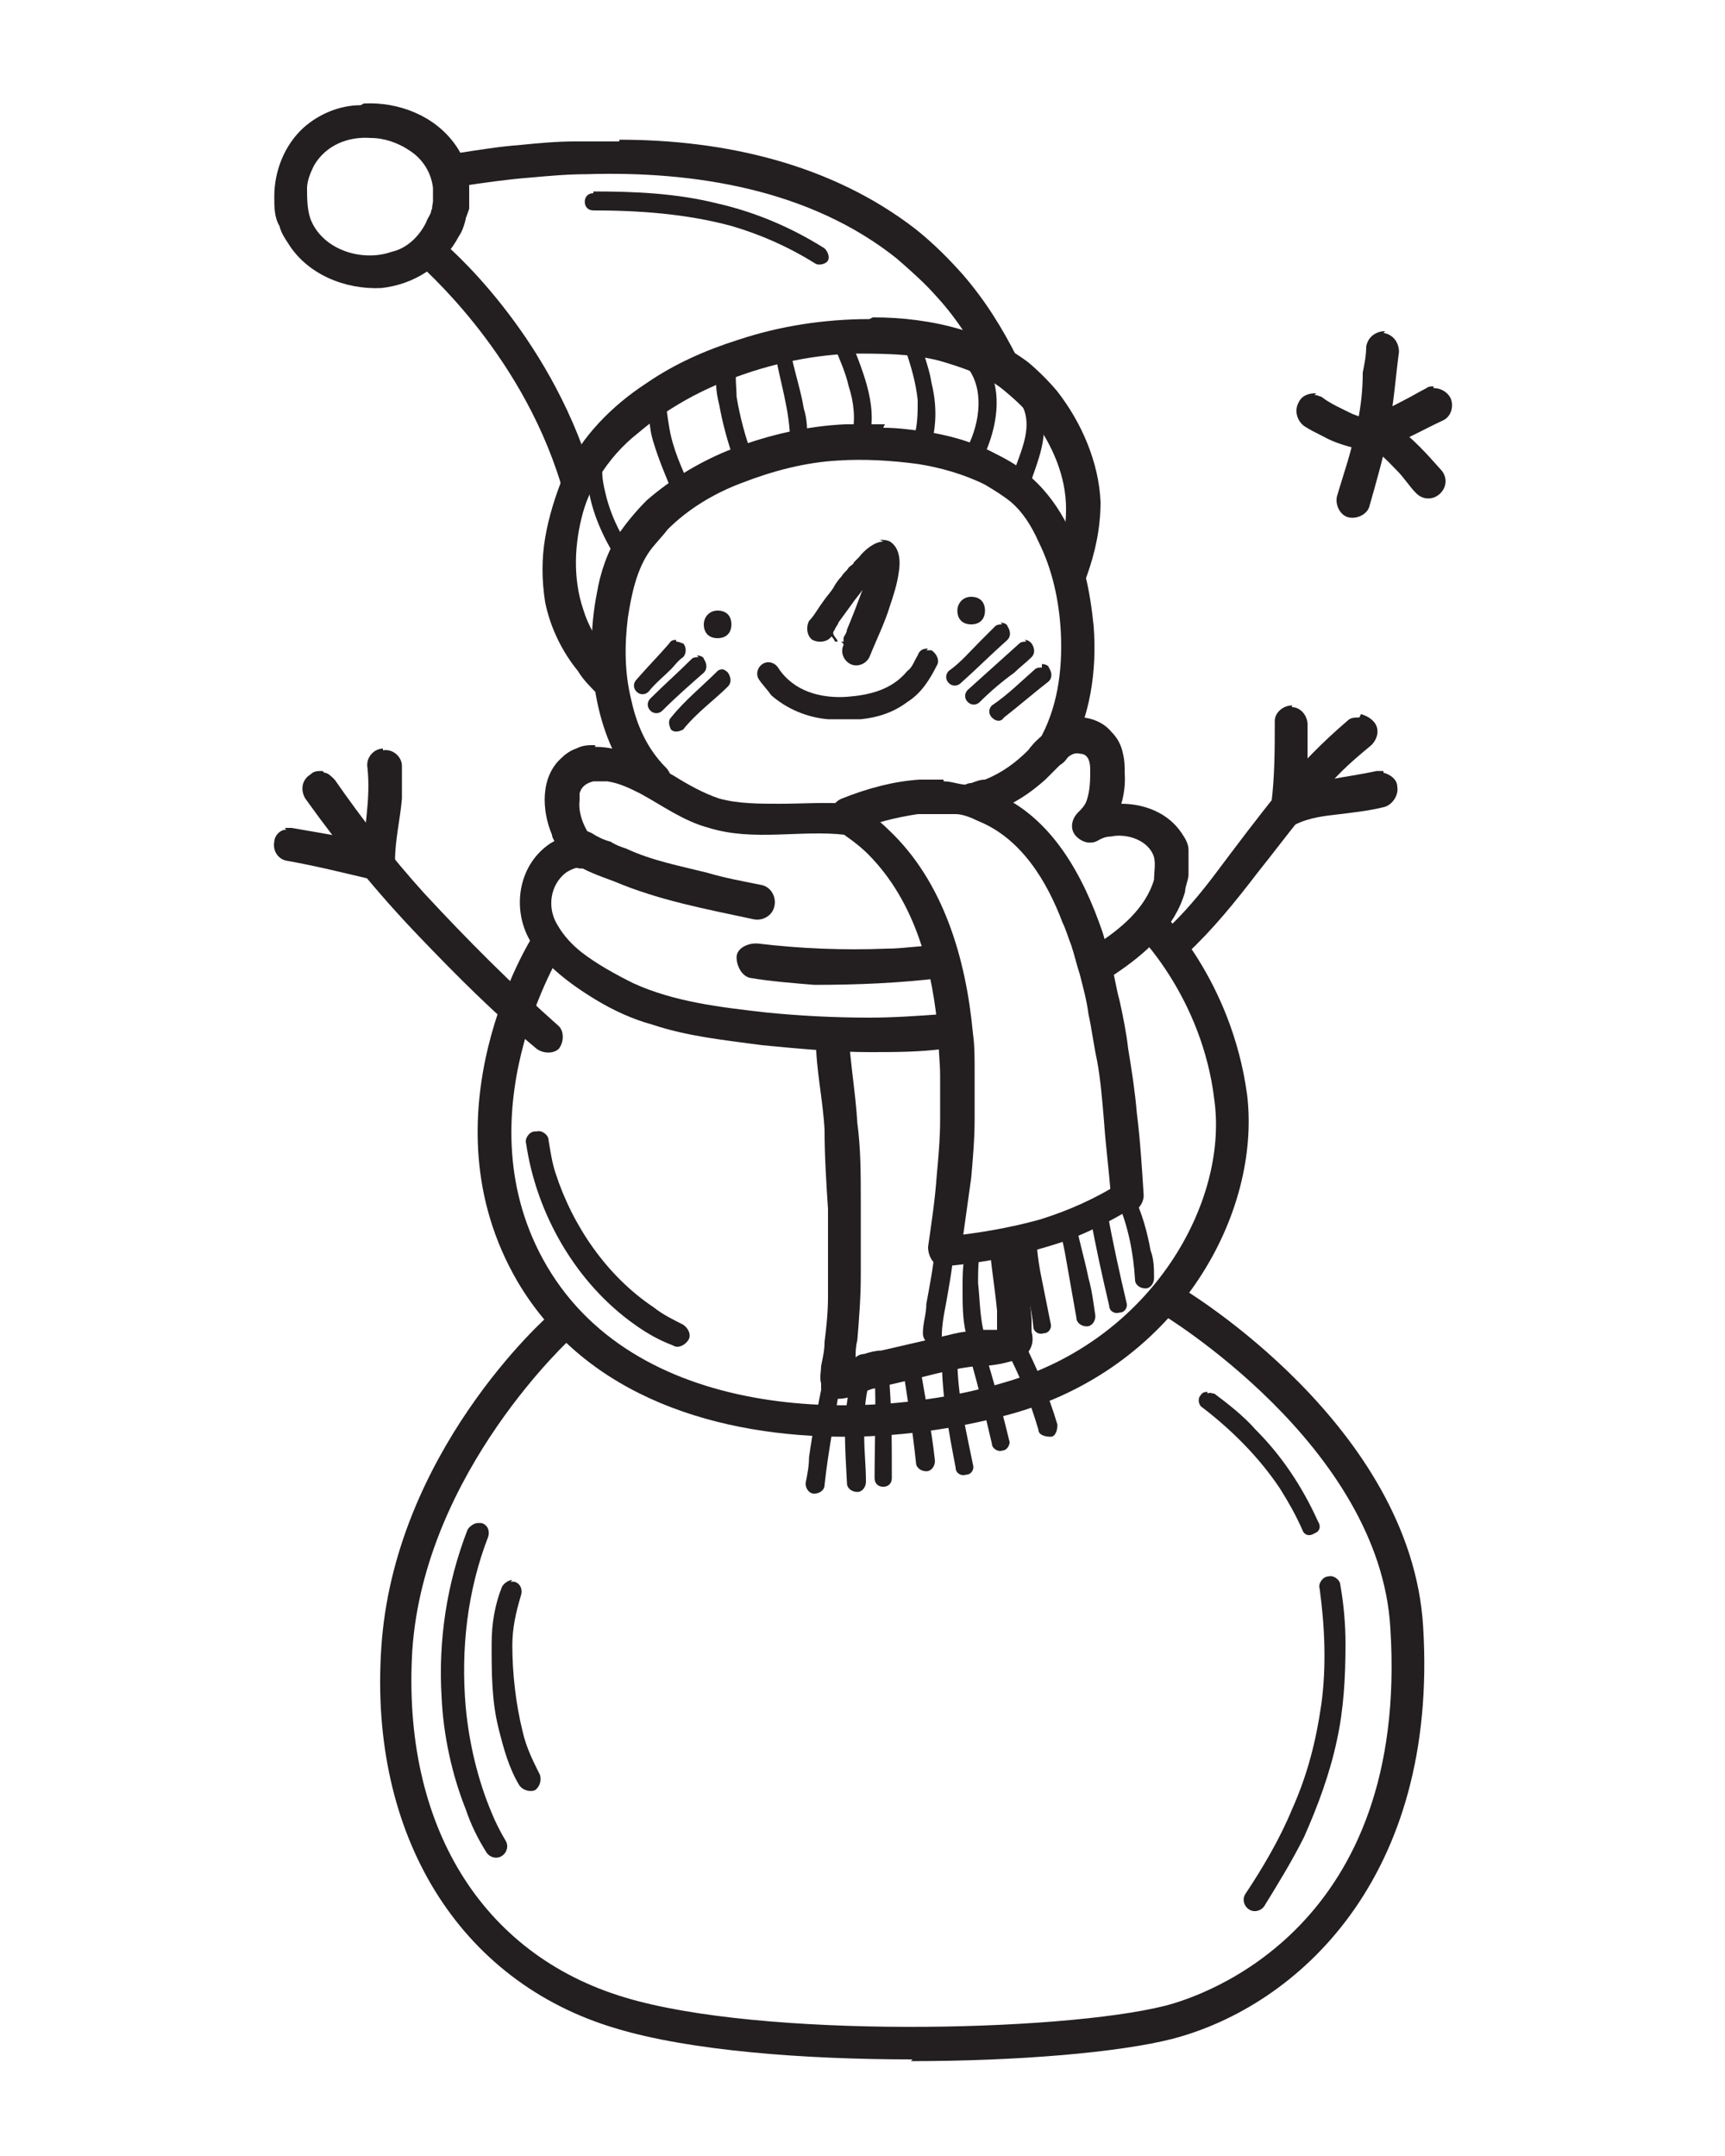 <?xml version="1.0" encoding="UTF-8"?>
<svg id="Layer_1" xmlns="http://www.w3.org/2000/svg" xmlns:svg="http://www.w3.org/2000/svg" xmlns:sodipodi="http://sodipodi.sourceforge.net/DTD/sodipodi-0.dtd" xmlns:inkscape="http://www.inkscape.org/namespaces/inkscape" version="1.1" viewBox="0 0 100 125">
  <!-- Generator: Adobe Illustrator 30.0.0, SVG Export Plug-In . SVG Version: 2.1.1 Build 123)  -->
  <defs>
    <style>
      .st0 {
        fill: #231f20;
      }
    </style>
  </defs>
  <sodipodi:namedview id="namedview882" bordercolor="#666666" borderopacity="1.0" inkscape:current-layer="Layer_1" inkscape:cx="47.583859" inkscape:cy="49.308953" inkscape:pagecheckerboard="0" inkscape:pageopacity="0.0" inkscape:pageshadow="2" inkscape:window-height="1017" inkscape:window-maximized="1" inkscape:window-width="1920" inkscape:window-x="-8" inkscape:window-y="-8" inkscape:zoom="3.4780702" pagecolor="#ffffff" showgrid="false"/>
  <g>
    <g>
      <path class="st0" d="M52.9,119.4c-6.3,0-12.9-.5-17.2-1.8-9.1-2.7-14.3-11.2-13.6-22,.7-11.3,9.5-19.2,9.9-19.5l1.2,1.4c0,0-8.6,7.8-9.3,18.2-.6,10.1,4,17.6,12.3,20.1,7.9,2.4,25.3,2,31.3.5,2.4-.6,14.2-4.6,13.1-21.9-.6-10.6-13.2-18.2-13.4-18.3l1-1.6c.6.3,13.6,8.2,14.3,19.8.9,14.6-7.3,22-14.5,23.9-3.1.8-9,1.3-15.2,1.3Z"/>
      <path class="st0" d="M49.2,46.4c-.4,0-.7,0-1,.4-.3.4-.2,1,.3,1.3.6.4,1.3.9,1.8,1.4,2.8,2.8,3.8,6.8,4.1,10.6,0,.8.1,1.5.1,2.3,0,.8,0,1.7,0,2.5,0,1.1-.1,2.2-.2,3.3-.1,1.4-.3,2.7-.5,4.1,0,.5.3,1.1.8,1.1.5,0,1.1-.3,1.1-.8.2-1.4.4-2.9.6-4.3.1-1.1.2-2.3.2-3.4,0-1,0-1.9,0-2.9,0-.7,0-1.4-.1-2.1-.4-4.3-1.7-8.8-4.9-11.8-.6-.6-1.2-1-1.9-1.5-.1,0-.2-.1-.3-.1Z"/>
      <path class="st0" d="M54.7,45.2c-.5,0-.9,0-1.4,0-1.5.1-3,.5-4.5,1.1-.5.2-.8.8-.6,1.3s.8.8,1.3.6c1.2-.5,2.4-.8,3.7-1,.7,0,1.5,0,2.2,0,.4,0,.9.2,1.3.4,2.5,1,4,3.5,4.9,5.9.2.4.3.8.5,1.3.2.6.3,1.1.5,1.7.2.8.4,1.5.5,2.3.2.9.3,1.8.5,2.7.2,1.1.3,2.3.4,3.5.1,1.5.3,2.9.4,4.4,0,.5.5.9,1,.9.5,0,.9-.5.9-1-.1-1.6-.2-3.2-.4-4.8-.1-1.2-.3-2.5-.5-3.7-.1-.9-.3-1.9-.5-2.8-.2-.7-.3-1.5-.5-2.2-.2-.6-.3-1.2-.5-1.8-1.1-3.2-2.9-6.6-6.2-8-.5-.2-1.1-.4-1.6-.5-.5,0-.9-.2-1.4-.2Z"/>
      <path class="st0" d="M65.2,68.5c-.1,0-.2,0-.3.1-1.4.9-3,1.6-4.6,2.1-1.8.5-3.6.8-5.5,1-.5,0-.8.5-.8.9,0,.5.5.8.9.8,2.3-.2,4.6-.7,6.7-1.4,1.4-.5,2.8-1.2,4.1-2,.4-.2.5-.8.2-1.1-.2-.3-.5-.4-.8-.4Z"/>
      <path class="st0" d="M34.5,43.2c-.4,0-.7,0-1.1.2-.3.1-.6.3-.8.5-1.3,1.1-1.2,3.1-.6,4.5,0,.2.2.4.3.7.2.3.4.6.6.9.4.4,1,.5,1.4.1.4-.4.5-1,.1-1.4-.5-.6-.9-1.5-.8-2.3,0-.1,0-.3,0-.4.1-.4.4-.6.8-.7.3,0,.6,0,.8,0,.7.1,1.3.4,1.9.7,1.3.7,2.5,1.6,4,2,2.6.8,5.3.1,7.9.4.5,0,1-.3,1-.8,0-.5-.3-1-.8-1-1.3-.1-2.7,0-4,0-1.2,0-2.4,0-3.5-.3-.9-.3-1.8-.8-2.6-1.3-1.4-.8-2.9-1.7-4.6-1.7Z"/>
      <path class="st0" d="M33.5,48.3c-.6.1-1.1.3-1.6.6-1.8,1.2-2.2,3.6-1.3,5.4.3.6.7,1.1,1.2,1.6.8.8,1.8,1.5,2.8,2.1,1,.6,2.1,1.1,3.2,1.4,2.1.7,4.2.9,6.4,1.2,2.1.2,4.2.4,6.2.4,1.5,0,2.9,0,4.4-.2.5,0,.9-.6.9-1.1,0-.5-.5-.9-1.1-.9-1.4.1-2.8.2-4.2.2-2,0-4-.1-6-.3-2.6-.3-5.3-.6-7.7-1.7-1-.5-2.1-1.1-3-1.8-.5-.4-1-.9-1.4-1.6-.6-1-.4-2.3.5-3,.3-.2.6-.3,1-.4.5-.1.8-.6.7-1.1-.1-.5-.6-.8-1.1-.7Z"/>
      <path class="st0" d="M62.3,41.7c-.6,0-1.2.4-1.7.8-.4.3-.7.6-1,1-.7.7-1.5,1.3-2.5,1.7-.3,0-.5.1-.8.2-.5,0-.9.6-.8,1.1,0,.5.6.9,1.1.8.4,0,.7-.1,1.1-.3,1.1-.4,2-1,2.9-1.8.2-.2.4-.4.6-.6.2-.2.4-.4.6-.6.2-.2.5-.4.8-.3.5,0,.6.5.6.9,0,.6,0,1.2-.2,1.8-.1.3-.3.5-.5.7-.4.4-.5,1-.1,1.4.4.4,1,.5,1.4.1,1-.9,1.5-2.4,1.4-3.8,0-.4,0-.7-.1-1.1-.1-.5-.3-.9-.7-1.3-.5-.6-1.4-.9-2.2-.8Z"/>
      <path class="st0" d="M64.7,46.6c-.2,0-.4,0-.6,0-.5,0-.9.2-1.3.4-.5.2-.7.8-.4,1.3.2.5.8.7,1.3.4.2-.1.4-.2.7-.2.9-.2,2.2.2,2.5,1.2.1.4,0,.9,0,1.3-.5,1.7-2,2.9-3.4,3.8-.5.3-.6.9-.3,1.4.3.5.9.6,1.4.3,1.8-1.2,3.5-2.7,4.1-4.8,0-.3.2-.7.2-1,0-.5,0-.9,0-1.4,0-.4-.2-.7-.4-1-.8-1.2-2.2-1.7-3.5-1.7Z"/>
      <path class="st0" d="M33.6,48.3c-.2,0-.5.2-.6.4-.3.4-.2,1,.2,1.3.7.5,1.6.8,2.4,1.1,2.6,1.1,5.3,1.6,8.1,2.2.5.1,1.1-.2,1.2-.8.1-.5-.2-1.1-.8-1.2-1-.2-2.1-.4-3.1-.7-1.6-.4-3.2-.7-4.7-1.4-.3-.1-.6-.2-.9-.4-.4-.1-.8-.3-1.1-.5-.2-.1-.5-.2-.7-.2Z"/>
      <path class="st0" d="M43.8,54.7c-.5,0-1.1.3-1.1.8,0,.5.3,1.1.8,1.2,1.2.2,2.5.3,3.7.4,2.5,0,4.9-.1,7.4-.4.5,0,.9-.5.9-1,0-.5-.5-.9-1-.9-1,0-2.1.2-3.1.2-2.5.1-5,0-7.5-.3Z"/>
      <path class="st0" d="M48.2,59.3c-.5,0-.9.4-.9,1,0,1.7.4,3.4.5,5.2,0,1.5.1,3.1.2,4.6,0,1.7,0,3.4,0,5.1,0,.9-.1,1.8-.2,2.6,0,.5-.1.9-.2,1.4,0,.3-.1.7,0,1,0,0,0,0,0,.1,0,0,0,.2,0,.2.1.2.2.4.4.5,0,0,.2,0,.3.1,0,0,.2,0,.3,0,.5,0,1-.2,1.4-.4.2,0,.5-.2.7-.2.3,0,.5-.1.8-.2.4-.1.9-.2,1.3-.3,1.3-.3,2.6-.7,3.9-.8.7,0,1.3-.1,2-.3.3,0,.7-.2.9-.5.3-.4.3-.8.2-1.2,0-.2,0-.5,0-.7-.1-1.4-.3-2.7-.4-4.1,0-.5-.5-.9-1.1-.9-.5,0-.9.5-.9,1.1.1,1.1.3,2.3.4,3.4,0,.4,0,.7,0,1.1-.2,0-.4,0-.6,0-.3,0-.7,0-1,.1-.4,0-.8.1-1.2.2-1.3.3-2.6.6-3.9.9-.3,0-.7.1-1,.2-.2,0-.4.1-.5.2,0-.3,0-.6.1-1,.1-1.2.2-2.5.2-3.7,0-1.5,0-3,0-4.4,0-1.5,0-3-.2-4.5-.1-1.7-.4-3.4-.5-5.1,0-.5-.4-.9-1-.9Z"/>
      <path class="st0" d="M51.3,24.6c-.8,0-1.5,0-2.3,0-2.2.1-4.4.6-6.5,1.4-1.8.7-3.5,1.7-5,3-.6.6-1.1,1.2-1.6,1.9-.7,1.1-1.1,2.3-1.3,3.5-.4,2-.4,4.2,0,6.2.4,2,1.2,3.9,2.6,5.3.4.4,1,.4,1.4,0,.4-.4.4-1,0-1.4-1.1-1.1-1.7-2.5-2-3.9-.4-1.6-.4-3.2-.2-4.8.2-1.3.5-2.8,1.3-3.9.3-.4.7-.8,1-1.2,1.2-1.2,2.7-2.1,4.3-2.7,1.8-.7,3.7-1.2,5.6-1.3,1.5-.1,3.1,0,4.6.2,1.3.2,2.7.6,3.9,1.2.5.3,1,.6,1.5,1,.7.6,1.2,1.4,1.6,2.3.8,1.6,1.2,3.4,1.3,5.3.1,2.2-.2,4.4-1.3,6.3-.3.5-.1,1,.4,1.3.5.3,1,.1,1.3-.4,1.3-2.3,1.7-5,1.5-7.6-.2-2-.6-4-1.5-5.8-.5-1-1.2-2-2.1-2.8-.6-.6-1.3-1-2.1-1.4-1.3-.7-2.8-1.1-4.2-1.3-.8-.1-1.5-.2-2.3-.2Z"/>
      <path class="st0" d="M50.4,18.5c-2.6,0-5.2.4-7.6,1.2-1.9.6-3.7,1.4-5.3,2.5-2,1.3-3.8,3.1-4.8,5.3-.5,1.2-.9,2.5-1.1,3.7-.2,1.2-.2,2.4,0,3.7.3,1.5,1,2.9,1.9,4,.3.5.7.9,1.1,1.3.4.4,1,.4,1.4,0,.4-.4.4-1,0-1.4-.3-.3-.5-.6-.8-.9-.6-.8-1.1-1.6-1.4-2.6-.6-1.8-.5-3.8,0-5.6.2-.7.5-1.4.9-2,.6-1,1.4-1.9,2.3-2.6,1.4-1.2,3.1-2.2,4.8-2.9,2.4-1,5-1.6,7.6-1.7,1.7,0,3.4,0,5,.4,1.4.4,2.9.9,4,1.9.6.5,1.1,1,1.5,1.5,1.1,1.5,1.9,3.3,1.9,5.2,0,1.1-.2,2.3-.6,3.3-.2.5,0,1,.6,1.2.5.2,1,0,1.2-.6.5-1.4.8-2.8.8-4.3-.1-2.3-1.1-4.6-2.5-6.4-.5-.6-1.1-1.2-1.7-1.7-1.2-.9-2.5-1.5-3.9-1.9-1.7-.5-3.4-.7-5.1-.7Z"/>
      <path class="st0" d="M20.9,6.1c-1.2,0-2.4.5-3.3,1.3-1.1,1-1.7,2.5-1.7,4,0,.6,0,1.2.3,1.7.1.4.3.7.5,1,1.1,1.8,3.3,2.7,5.4,2.6,1.9-.2,3.6-1.3,4.5-3,.2-.3.3-.6.4-1,0-.1,0,0,.2-.6,0-.1,0-.3,0-.4,0-.5,0-.5,0-.8,0-.9-.3-1.8-.8-2.5-1.2-1.7-3.3-2.5-5.3-2.4ZM21.5,8c.8,0,1.6.3,2.2.7.8.5,1.3,1.3,1.4,2.2,0,.2,0,.4,0,.6,0,0,0,0,0,0,0,0,0,.1,0,.2-.1.5,0,.3-.1.5,0,.2-.2.4-.3.7-.4.8-1.1,1.5-2,1.7-1.7.6-4-.1-4.7-1.9-.2-.6-.2-1.2-.2-1.8,0-.4.2-.9.4-1.3.7-1.2,2-1.7,3.3-1.6Z"/>
      <path class="st0" d="M35.9,8.2c-.9,0-1.7,0-2.6,0-1,0-2.1.1-3.1.2-1.3.1-2.5.3-3.8.5-.5,0-.9.6-.8,1.1,0,.5.6.9,1.1.8,1.3-.2,2.7-.4,4-.5,1.1-.1,2.2-.2,3.3-.2,6.3-.2,13,.9,18,4.9.8.7,1.6,1.4,2.3,2.2,1.2,1.3,2.2,2.9,3,4.5.2.5.8.7,1.3.4.5-.2.7-.8.4-1.3-.9-1.8-1.9-3.4-3.2-4.9-.8-.9-1.7-1.8-2.7-2.6-4.9-3.8-11.1-5.2-17.2-5.2Z"/>
      <path class="st0" d="M49,83.3c-7.2,0-15-2.2-19-9-5.6-9.6.7-19.8,1-20.2l1.6,1-.8-.5.8.5c0,0-6,9.6-.9,18.3,5.4,9.2,18.9,9.1,26.7,6.7,8.4-2.5,12.8-10.4,12-16.3-.7-6-4.5-9.7-4.5-9.7l1.3-1.4c.2.2,4.2,4.1,5.1,10.8.8,6.8-3.9,15.6-13.4,18.4-2.8.8-6.3,1.4-9.9,1.4Z"/>
      <path class="st0" d="M32.5,28c-2.4-7.8-8.2-12.6-8.2-12.7l1.2-1.4c.3.2,6.3,5.3,8.8,13.6l-1.8.6Z"/>
      <path class="st0" d="M78.8,41.6c-.3,0-.5,0-.7.2-1.4,1.2-2.7,2.5-3.9,4-1.3,1.6-2.5,3.2-3.7,4.8-.9,1.2-1.9,2.4-3,3.4-.4.4-.4,1,0,1.3.4.4,1,.4,1.3,0,1.5-1.4,2.8-3,4.1-4.7,1.6-2,3.1-4.1,4.9-5.9.5-.5,1.1-1,1.7-1.5.4-.4.5-1,.1-1.4-.2-.2-.4-.3-.7-.4Z"/>
      <path class="st0" d="M74.9,40.9c-.5,0-1,.4-1,.9,0,1.6,0,3.2-.2,4.8,0,.5.4,1,.9,1.1.5,0,1-.4,1.1-.9,0-.5,0-1.1.1-1.6,0-1.1,0-2.2,0-3.2,0-.5-.4-1-.9-1Z"/>
      <path class="st0" d="M80.2,44.7c-.1,0-.3,0-.4,0-1.8.4-3.7.5-5.5,1.3-.5.2-.7.8-.5,1.3.2.5.8.7,1.3.5.8-.4,1.7-.5,2.6-.6.8-.1,1.7-.2,2.5-.4.5-.1.9-.7.8-1.2,0-.4-.4-.7-.8-.8Z"/>
      <path class="st0" d="M18.7,44.7c-.3,0-.5,0-.7.2-.5.3-.6.9-.3,1.4,2,2.8,4.2,5.5,6.6,8,2.2,2.3,4.4,4.5,6.8,6.5.4.3,1,.3,1.3,0,.3-.4.3-1,0-1.3-2.7-2.4-5.3-5-7.8-7.7-1.9-2.1-3.6-4.3-5.2-6.6-.2-.2-.4-.4-.6-.4Z"/>
      <path class="st0" d="M16.6,48.1c-.4,0-.7.4-.7.7-.1.5.2,1,.7,1.1,1.7.3,3.3.7,5,1.1.5.1,1.1-.2,1.2-.8.1-.5-.2-1.1-.8-1.2-.6-.1-1.1-.2-1.7-.4-1.1-.2-2.2-.4-3.4-.6-.1,0-.3,0-.4,0Z"/>
      <path class="st0" d="M22.2,43.4c-.5,0-1,.5-.9,1.1.2,1.8-.2,3.6-.3,5.3,0,.5.4,1,.9,1,.5,0,1-.4,1-.9,0-1.2.3-2.4.4-3.6,0-.6,0-1.3,0-1.9,0-.5-.5-1-1.1-.9Z"/>
      <path class="st0" d="M51.2,31.4c-.5,0-1.1.5-1.4.9,0,0-.2.2-.3.3,0,.1-.2.2-.3.3-.1.2-.3.3-.4.5-.2.2-.4.5-.5.7-.2.3-.4.5-.6.8-.3.4-.5.8-.8,1.1-.2.4-.1.9.2,1.1.4.2.9.1,1.1-.2.3.3.1.3.3.3.2,0-.2-.3-.2-.5,0,0,0-.1.1-.2,0-.1.2-.3.2-.4.3-.4.5-.7.8-1.1.2-.3.4-.5.6-.8-.3.8-.6,1.6-.9,2.3,0,.2-.2.4-.2.5,0,0,0,.2,0,.2-.3,0,0,0,0,.2-.2.4,0,.9.4,1.1s.9,0,1.1-.4c.4-1,.9-2,1.2-3,.2-.6.4-1.2.5-1.9.1-.6.1-1.4-.5-1.8-.2-.1-.4-.1-.6-.1Z"/>
      <path class="st0" d="M53.8,37.6c-.3,0-.5.1-.6.4-.2.3-.3.7-.6.9-.9,1.1-2.2,1.4-3.5,1.5-1.5.1-3.1-.3-4-1.7-.2-.3-.6-.4-.9-.2-.3.2-.4.6-.2.9.2.3.5.6.7.9.9.8,2.1,1.3,3.3,1.4.6,0,1.3,0,1.9,0,1-.1,1.9-.4,2.7-1,.8-.5,1.3-1.3,1.7-2.1.2-.3,0-.7-.3-.9,0,0-.2,0-.3,0Z"/>
      <path class="st0" d="M55.5,35.4c0-.4.3-.8.8-.8s.8.3.8.8-.3.8-.8.8-.8-.3-.8-.8Z"/>
      <path class="st0" d="M40.8,36.2c0-.4.3-.8.8-.8s.8.3.8.8-.3.8-.8.8-.8-.3-.8-.8Z"/>
      <path class="st0" d="M77,91.4c-.3,0-.6.4-.5.7.3,2.2.4,4.5.1,6.7-.3,2.1-.8,4.1-1.7,6.1-.7,1.7-1.7,3.4-2.7,4.9-.2.3-.1.7.2.9.3.2.7.1.9-.2.8-1.3,1.6-2.6,2.3-4,.8-1.8,1.5-3.7,1.9-5.6.4-1.8.5-3.7.5-5.6,0-1.1-.1-2.3-.3-3.4,0-.3-.4-.6-.7-.5Z"/>
      <path class="st0" d="M70,80.7c-.1,0-.3,0-.4.2-.2.2-.1.6.1.7,1.7,1.3,3.3,2.9,4.5,4.7.5.8.9,1.5,1.3,2.4.1.3.4.4.7.2.3-.1.4-.4.2-.7-.9-2-2.1-3.8-3.6-5.3-.7-.8-1.6-1.5-2.4-2.1-.1,0-.3-.1-.4,0Z"/>
      <path class="st0" d="M27.7,88.3c-.2,0-.5.2-.6.4-1.2,3.1-1.7,6.4-1.5,9.7.1,2.2.6,4.5,1.4,6.5.3.9.7,1.7,1.2,2.5.2.3.6.4.9.2.3-.2.4-.6.2-.9-.3-.5-.6-1.1-.8-1.6-.8-1.9-1.3-4-1.5-6.1-.3-3.4.1-6.8,1.3-9.9.1-.3,0-.7-.4-.8,0,0-.2,0-.2,0Z"/>
      <path class="st0" d="M29.7,91.6c-.2,0-.5.2-.6.4-.4,1-.6,2.1-.6,3.3,0,1.7,0,3.3.4,4.9.3,1.2.6,2.3,1.2,3.3.2.3.6.4.9.3.3-.2.4-.6.3-.9-.4-.8-.8-1.6-1-2.5-.4-1.6-.6-3.4-.6-5,0-1,.2-1.9.5-2.9.1-.3,0-.7-.4-.8,0,0-.2,0-.2,0Z"/>
      <path class="st0" d="M31,65.6c-.3,0-.6.4-.5.7.6,4.1,2.9,8.1,6.3,10.5.7.5,1.4.9,2.2,1.2.3.2.7,0,.9-.3.2-.3,0-.7-.3-.9-.6-.3-1.2-.6-1.7-1-2.7-1.8-4.7-4.7-5.7-7.8-.2-.6-.3-1.3-.4-1.9,0-.3-.4-.6-.7-.5Z"/>
      <path class="st0" d="M48.3,79.7c-.3,0-.5.1-.6.4-.3,1.5-.6,2.9-.8,4.4,0,.5-.1,1-.2,1.5,0,.3.2.6.5.6.3,0,.6-.2.6-.5.2-1.9.6-3.9.9-5.8,0-.3-.1-.5-.4-.6Z"/>
      <path class="st0" d="M49.8,79.5c-.2,0-.4.2-.4.4-.6,2-.4,4.1-.3,6.1,0,.3.3.5.6.5.3,0,.5-.3.5-.6,0-.9-.1-1.7-.1-2.6,0-1.1,0-2.1.3-3.2,0-.3,0-.5-.3-.6,0,0-.1,0-.2,0Z"/>
      <path class="st0" d="M51.2,79c-.3,0-.5.3-.5.5.1,2.1,0,4.2,0,6.2,0,.3.2.5.5.5.3,0,.5-.2.5-.5,0-2.1,0-4.2-.2-6.3,0-.3-.3-.5-.5-.5Z"/>
      <path class="st0" d="M58.7,77.5c0,0-.1,0-.2,0-.2.1-.3.4-.2.7.8,1.5,1.4,3,1.9,4.7,0,.3.4.4.7.4.3,0,.4-.4.4-.7-.5-1.7-1.2-3.3-2-4.9-.1-.2-.3-.3-.5-.3Z"/>
      <path class="st0" d="M56.7,78c0,0-.1,0-.2,0-.3,0-.4.4-.3.6.5,1.7.9,3.4,1.3,5.1,0,.3.4.5.6.4.3,0,.5-.4.4-.6-.4-1.7-.9-3.4-1.4-5.1,0-.2-.2-.3-.4-.4Z"/>
      <path class="st0" d="M52.7,78.5c-.3,0-.5.3-.4.6.3,1.9.6,3.8.8,5.7,0,.3.3.5.6.5s.5-.3.5-.6c-.2-1.9-.6-3.8-.9-5.7,0-.3-.3-.5-.6-.4Z"/>
      <path class="st0" d="M55.1,78.3c-.3,0-.5.2-.5.5,0,2.1.4,4.2.8,6.3,0,.3.3.5.6.4.3,0,.5-.3.4-.6-.4-2-.9-4-.9-6.1,0-.3-.2-.5-.5-.5Z"/>
      <path class="st0" d="M54.7,71.9c-.3,0-.5.2-.5.5-.1,1.1-.3,2.1-.5,3.2,0,.6-.2,1.1-.2,1.7,0,.3.2.6.5.6.3,0,.6-.2.6-.5,0-.5.1-1.1.2-1.6.2-1.1.4-2.2.5-3.3,0-.3-.2-.5-.5-.5Z"/>
      <path class="st0" d="M65.3,69c0,0-.1,0-.2,0-.3.1-.4.4-.3.7.6,1.4.9,2.9,1,4.5,0,.3.3.5.6.5.3,0,.5-.3.5-.6,0-.5,0-1.1-.2-1.6-.2-1.1-.5-2.2-1-3.2,0-.2-.3-.3-.5-.3Z"/>
      <path class="st0" d="M56.4,72.1c-.2,0-.4.2-.4.4-.2.7-.2,1.5-.2,2.2,0,.9,0,1.8.2,2.6,0,.3.3.5.6.4.3,0,.5-.3.4-.6-.2-.9-.2-1.8-.3-2.7,0-.6,0-1.2.1-1.8,0-.3-.1-.5-.4-.6,0,0-.1,0-.2,0Z"/>
      <path class="st0" d="M59.8,71.4c-.3,0-.5.2-.6.4,0,.6,0,1.3.1,1.9.2,1.1.5,2.1.6,3.2,0,.3.3.5.6.4.3,0,.5-.3.4-.6-.2-1-.4-2-.6-3-.1-.6-.2-1.2-.2-1.9,0-.3-.2-.5-.4-.6Z"/>
      <path class="st0" d="M61.9,70.7c0,0-.1,0-.2,0-.3,0-.4.4-.3.6.2.6.3,1.1.4,1.7.2,1.1.4,2.3.6,3.4,0,.3.3.5.6.5.3,0,.5-.3.5-.6-.1-.7-.2-1.5-.4-2.2-.2-1-.5-2-.7-3,0-.2-.2-.3-.4-.4Z"/>
      <path class="st0" d="M63.6,69.9c-.3,0-.5.3-.4.6.3,1.7.7,3.5,1.1,5.2,0,.3.3.5.6.4.3,0,.5-.3.4-.6-.4-1.7-.8-3.5-1.1-5.2,0-.3-.3-.5-.6-.4Z"/>
    </g>
    <path class="st0" d="M34.4,11.2c-.3,0-.5.2-.5.5,0,.3.2.5.5.5,2.7,0,5.4.2,8,.9,1.7.5,3.3,1.2,4.9,2.2.2.1.6,0,.7-.2.1-.2,0-.5-.2-.7-1.9-1.2-4-2.1-6.2-2.6-2.4-.6-4.8-.7-7.2-.7Z"/>
    <path class="st0" d="M58.1,36.2c-.1,0-.3,0-.4.1-.3.3-.6.6-.9.9-.6.6-1.1,1.2-1.8,1.7-.2.2-.2.5,0,.7.2.2.5.2.7,0,.9-.8,1.8-1.7,2.7-2.5.2-.2.2-.5,0-.8,0-.1-.2-.2-.4-.2Z"/>
    <path class="st0" d="M59.5,37.2c-.1,0-.3,0-.4.1-1,.9-2,1.8-3,2.7-.2.2-.2.5,0,.7.2.2.5.2.7,0,.6-.6,1.3-1.2,2-1.7.3-.3.7-.6,1-.9.2-.2.2-.5,0-.8-.1-.1-.2-.2-.4-.2Z"/>
    <path class="st0" d="M60.4,38.7c-.1,0-.3,0-.4.1-.8.7-1.6,1.5-2.5,2.1-.2.2-.2.5,0,.7s.5.3.7,0c.9-.7,1.7-1.4,2.6-2.1.2-.2.2-.5,0-.8,0-.1-.2-.2-.4-.2Z"/>
    <path class="st0" d="M39.2,37.1c-.1,0-.3,0-.4.2-.6.7-1.3,1.4-1.9,2.1-.2.2-.2.5,0,.7.2.2.5.2.7,0,.4-.5.9-.9,1.3-1.3.2-.2.4-.5.7-.7.2-.2.2-.6,0-.8-.1,0-.2-.1-.4-.1Z"/>
    <path class="st0" d="M40.5,38.1c-.1,0-.3,0-.4.1-.8.8-1.6,1.5-2.4,2.3-.2.2-.2.5,0,.7.2.2.5.2.7,0,.8-.8,1.6-1.5,2.4-2.2.2-.2.2-.5,0-.8,0-.1-.2-.2-.4-.2Z"/>
    <path class="st0" d="M42,38.8c-.1,0-.3,0-.4.1-.9.9-1.9,1.7-2.7,2.7-.2.2-.1.5,0,.7.2.2.5.1.7,0,.8-1,1.8-1.7,2.6-2.5.2-.2.2-.5,0-.8-.1-.1-.2-.2-.4-.2Z"/>
    <path class="st0" d="M34.6,25.6c-.2,0-.4.2-.4.4-.3.9-.2,1.9,0,2.8.3,1.4,1,2.8,1.8,4,.2.2.5.3.7.1s.3-.5.1-.7c-.8-1.1-1.4-2.3-1.7-3.6-.2-.8-.3-1.5,0-2.3,0-.3,0-.5-.3-.6,0,0-.1,0-.2,0Z"/>
    <path class="st0" d="M38.1,22.4c-.3,0-.5.2-.5.5,0,.9,0,1.9.3,2.8.3,1,.7,1.9,1.1,2.9.1.3.4.4.7.3s.4-.4.3-.7c-.5-1.1-1-2.2-1.2-3.4-.1-.6-.2-1.2-.2-1.9,0-.3-.2-.5-.5-.5Z"/>
    <path class="st0" d="M42.1,20.8c-.2,0-.4.1-.4.3-.3.8-.2,1.6,0,2.4.2,1.1.5,2.2.9,3.3,0,.3.4.4.7.3.3,0,.4-.4.3-.7-.4-1.1-.7-2.2-.9-3.4,0-.5-.1-1.1,0-1.7,0-.3,0-.5-.3-.6,0,0-.1,0-.2,0Z"/>
    <path class="st0" d="M45.3,19.7c-.3,0-.5.3-.4.6.3,1.8.9,3.5.9,5.3,0,.3.3.5.5.5.3,0,.5-.3.5-.5,0-.6,0-1.3-.2-1.9-.2-1.2-.6-2.3-.8-3.5,0-.3-.3-.5-.6-.4Z"/>
    <path class="st0" d="M48.8,19.2c0,0-.1,0-.2,0-.3.1-.4.4-.3.7.3.8.7,1.6.9,2.5.3.9.4,1.9.2,2.8,0,.3.1.6.4.6.3,0,.6-.1.6-.4.5-2.1-.5-4.1-1.2-6,0-.2-.3-.3-.5-.3Z"/>
    <path class="st0" d="M53,19.7c0,0-.1,0-.2,0-.3,0-.4.4-.3.6.3.9.6,1.9.7,2.9,0,.7,0,1.4-.2,2.1,0,.3,0,.6.3.7.3,0,.6,0,.7-.3.3-1.1.3-2.3,0-3.5-.1-.7-.4-1.5-.6-2.2,0-.2-.3-.3-.4-.3Z"/>
    <path class="st0" d="M56.4,20.4c-.1,0-.3,0-.4.1-.2.2-.2.5,0,.7,1.1,1.3.8,3.3.1,4.7-.1.3,0,.6.3.7.3.1.6,0,.7-.3.7-1.6,1-3.5.2-5-.1-.3-.3-.5-.5-.8,0-.1-.2-.2-.3-.2Z"/>
    <path class="st0" d="M59.8,22.9c0,0-.1,0-.2,0-.3.1-.4.4-.3.7.5,1.1,0,2.3-.4,3.4-.1.3-.2.6-.3,1,0,.3,0,.6.3.7.3,0,.6,0,.7-.3.5-1.6,1.4-3.3.6-5,0-.2-.3-.3-.5-.3Z"/>
    <g>
      <path class="st0" d="M80.3,19.2c-.5,0-1,.3-1.1.9,0,.5-.1,1-.2,1.5,0,1-.1,1.9-.3,2.9-.1.5.2,1,.7,1.1.5.1,1-.2,1.1-.7.3-1.5.4-3,.6-4.5,0-.5-.3-1-.9-1.1Z"/>
      <path class="st0" d="M79.7,23.9c-.5,0-1,.3-1.1.8-.2,1.4-.7,2.7-1.1,4.1-.1.5.2,1.1.7,1.2.5.1,1.1-.2,1.2-.7.4-1.4.8-2.8,1.1-4.3,0-.5-.3-1-.8-1.1Z"/>
      <path class="st0" d="M76.3,22.8c-.4,0-.8.1-1,.5-.3.5-.1,1.1.3,1.4.3.2.7.4,1.1.6.7.4,1.5.6,2.3.8.5.1,1-.2,1.1-.7.1-.5-.2-1-.7-1.1-.3,0-.7-.2-1-.3-.6-.3-1.3-.6-1.8-1-.1,0-.2-.1-.4-.1Z"/>
      <path class="st0" d="M83.1,22.4c-.1,0-.3,0-.4.1-.4.2-.9.5-1.3.7-.8.4-1.6.9-2.4,1.1-.5.1-.8.7-.7,1.2.1.5.7.8,1.2.7,1.5-.4,2.8-1.2,4.1-1.8.5-.2.7-.8.5-1.3-.2-.4-.6-.6-1-.6Z"/>
      <path class="st0" d="M79.7,24.1c-.4,0-.7.2-.9.6-.2.5,0,1,.5,1.2.7.3,1.2.9,1.7,1.4.4.4.7.9,1.1,1.3.4.4,1,.4,1.4,0,.4-.4.4-1,0-1.4-.8-.9-1.6-1.8-2.6-2.5-.3-.2-.6-.4-1-.5-.1,0-.2,0-.4,0Z"/>
    </g>
  </g>
</svg>